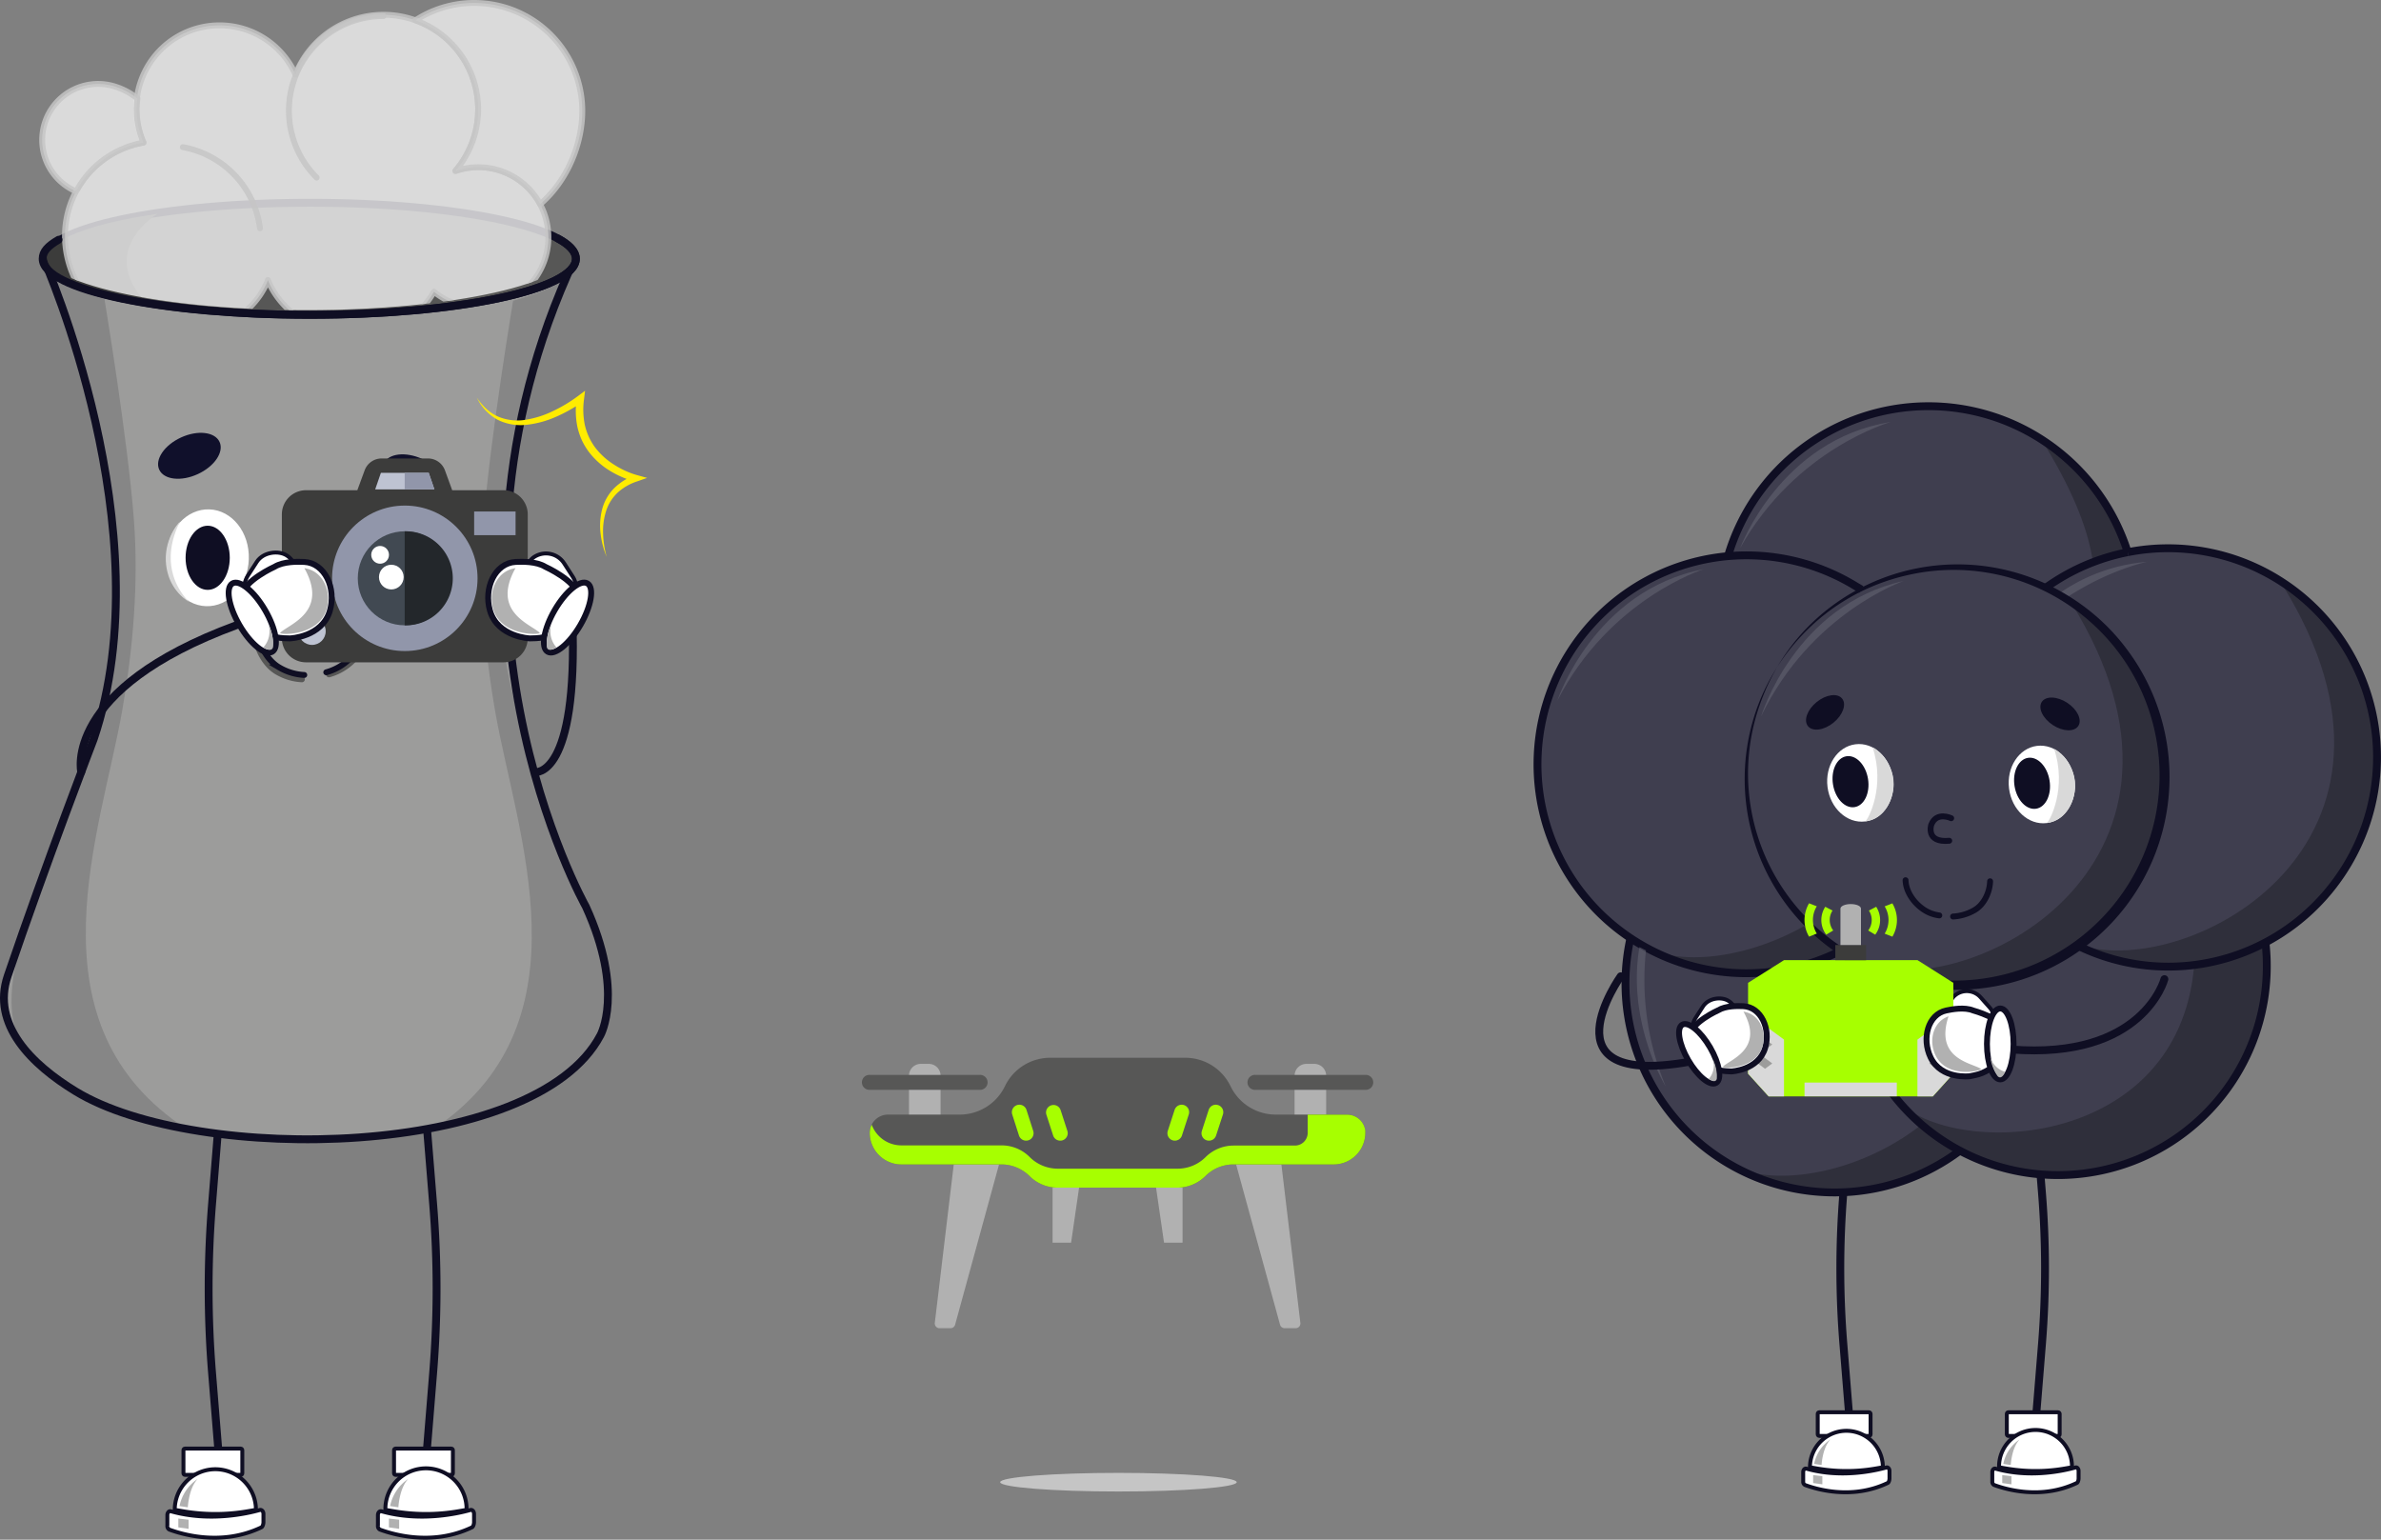 <svg xmlns="http://www.w3.org/2000/svg" xmlns:xlink="http://www.w3.org/1999/xlink" viewBox="0 0 1212.72 784.23"><rect x="0" y="0" width="1212.72" height="784.23" fill="#808080" stroke="none"/><defs><style>.cls-1,.cls-11,.cls-12,.cls-13,.cls-2,.cls-29,.cls-6{fill:none;}.cls-12,.cls-2,.cls-23,.cls-29,.cls-3,.cls-6,.cls-7{stroke:#0f0e23;}.cls-10,.cls-11,.cls-12,.cls-13,.cls-2{stroke-linecap:round;}.cls-11,.cls-12,.cls-13,.cls-2,.cls-23,.cls-29,.cls-3,.cls-7{stroke-miterlimit:10;}.cls-2,.cls-29,.cls-6,.cls-7{stroke-width:4px;}.cls-15,.cls-23,.cls-3{fill:#fff;}.cls-3{stroke-width:2px;}.cls-4{fill:#9c9c9b;}.cls-5{fill:#868686;}.cls-10,.cls-6{stroke-linejoin:round;}.cls-25,.cls-7{fill:#575756;}.cls-8{fill:#3c3c3b;}.cls-9{clip-path:url(#clip-path);}.cls-10{fill:#ececec;}.cls-10,.cls-11{stroke:#c5c5c5;opacity:0.83;}.cls-10,.cls-11,.cls-12,.cls-13,.cls-23{stroke-width:3px;}.cls-13{stroke:#575756;}.cls-14{fill:#10102b;}.cls-16{fill:#0f0e23;}.cls-17{fill:#d9d9d9;}.cls-18{fill:#b1b1b1;}.cls-19{fill:#9196aa;}.cls-20{fill:#414952;}.cls-21{fill:#23272b;}.cls-22{fill:#bec3d2;}.cls-24{fill:#ffec00;}.cls-26{fill:#a7ff00;}.cls-27{fill:#3f3e4f;}.cls-28{fill:#2f2f3b;}.cls-30{fill:#656572;opacity:0.57;}.cls-31{fill:#c5c5c5;}</style><clipPath id="clip-path" transform="translate(0 -11.74)"><path class="cls-1" d="M27.49,119.37c7.12,7.6-6.79,14.53-6.79,19.8,0,16.86,60.69,30.53,135.55,30.53S291.79,156,291.79,139.17c0-5.37,3.47-15.42-7.33-19.8,0,0,24.78-21.24,23-61.95s-45.73-64-69.62-55.77c0,0-20.26,4.47-26.24,11.59,0,0-43.69-12.47-61.09,23.52,0,0-21-41.07-68.16-16.85,0,0-17.7,14.2-16.22,29,0,0-35.7-15.37-53.11,15.62C13,64.48,1.53,91.64,27.49,119.37Z"/></clipPath></defs><title>foto_video</title><g id="Capa_2" data-name="Capa 2"><g id="Foto_Video" data-name="Foto/Video"><path class="cls-2" d="M111.68,579.58,108,625.13a531.89,531.89,0,0,0,0,85.79l3.7,45.54" transform="translate(0 -11.74)"/><path class="cls-2" d="M216.92,579.58l3.7,45.55a529.6,529.6,0,0,1,0,85.79l-3.7,45.54" transform="translate(0 -11.74)"/><rect class="cls-3" x="93.44" y="737.82" width="29.97" height="13.4" rx="0.78"/><path class="cls-4" d="M22.48,144.36s61.15,137.72,25.28,243.8c0,0-24.34,63.33-43.83,120.65-8.44,24.8,12.22,45.16,34.6,58.8,61.67,37.59,218.78,37.74,266.06-26.51,0,0,13.65-24.11-6.22-67.64,0,0-85.61-133-7.53-329.91Z" transform="translate(0 -11.74)"/><path class="cls-5" d="M25.9,151.76s3.31,5.49,27.3,12.29c0,0,11.9,71.29,15,112.4,2.47,32.31-.46,66-6,97.5-10.84,61.42-48,156.26,29.09,210.34,0,0-48,.57-82.58-46.12,0,0-8.62-16.52,4.18-52.32L46.7,391C50.6,375,56.87,355,58,338.08c2.22-34.51-.06-94.18-23.2-161Z" transform="translate(0 -11.74)"/><path class="cls-5" d="M288.64,152.64s-3.32,5.49-27.3,12.29c0,0-11.9,71.29-15,112.4-2.46,32.31.47,66,6,97.5,10.85,61.42,48,156.26-29.09,210.34,0,0,48,.57,82.59-46.12,0,0,8.62-16.52-4.18-52.32l-33.79-94.91c-3.9-16-10.17-35.94-11.26-52.86-2.22-34.51.06-94.18,23.19-161Z" transform="translate(0 -11.74)"/><path class="cls-6" d="M22.48,144.36s61.15,137.72,25.28,243.8c0,0-24.34,63.33-43.83,120.65-8.44,24.8,12.22,45.16,34.6,58.8,61.67,37.59,234,34.56,267.28-28.56,0,0,12.43-22.06-7.44-65.59,0,0-87.53-155.11-5.64-329.91Z" transform="translate(0 -11.74)"/><ellipse class="cls-7" cx="157.98" cy="131.81" rx="135.33" ry="28.54"/><path class="cls-8" d="M80.21,120.64s-31,18.16-5.82,45.35c0,0-53.79-7.55-50.49-25.37C23.9,140.62,27.45,128.31,80.21,120.64Z" transform="translate(0 -11.74)"/><g class="cls-9"><path class="cls-10" d="M243.61,96.88a35.64,35.64,0,0,0-11.74,2,48.19,48.19,0,1,0-81.35-49.14A42.41,42.41,0,0,0,73.09,84.37a48.2,48.2,0,0,0-40,47.48c0,26.62,21.58,50.41,48.2,50.41,19,0,44.43-3.17,54.91-27.07l.25-.82c6.68,16.8,26,28.8,45.17,28.8a45.4,45.4,0,0,0,39.41-22.82,35.74,35.74,0,1,0,22.54-63.47Z" transform="translate(0 -11.74)"/><path class="cls-10" d="M39.3,108.28A48.23,48.23,0,0,1,73.09,84.37,42.25,42.25,0,0,1,70,61.93a34.36,34.36,0,0,0-12.4-6.41A28.52,28.52,0,0,0,38.26,109Z" transform="translate(0 -11.74)"/><path class="cls-10" d="M245.28,13.37a54.8,54.8,0,0,0-33.67,8.71,48.17,48.17,0,0,1,20.53,76.48l.2.19a35.33,35.33,0,0,1,11.27-1.87,35.75,35.75,0,0,1,31.51,18.84c12.19-10.4,20.17-26.9,21.33-43.63A55.08,55.08,0,0,0,245.28,13.37Z" transform="translate(0 -11.74)"/><path class="cls-11" d="M161.27,102.19a48.2,48.2,0,0,1,34.08-82.28" transform="translate(0 -11.74)"/><path class="cls-11" d="M93.14,86.7A48.23,48.23,0,0,1,132.42,128" transform="translate(0 -11.74)"/></g><path class="cls-2" d="M284.08,133.19c6,3.21,9.23,6.7,9.23,10.36,0,15.76-60.79,28.54-135.79,28.54S21.73,159.31,21.73,143.55c0-3.71,2.64-6.5,8.08-9.68" transform="translate(0 -11.74)"/><path class="cls-12" d="M151.93,320a8.26,8.26,0,0,1,4.8-2.64,7.44,7.44,0,0,1,8.11,5.62s2.26,7.24-5.51,9.32c-1.82.49-4.47-.27-6.24-1.11" transform="translate(0 -11.74)"/><path class="cls-13" d="M131.16,340.45s2.61,9.23,10.06,13.52a27.43,27.43,0,0,0,12.55,3.77" transform="translate(0 -11.74)"/><path class="cls-12" d="M132.15,338.08s2.64,9.32,10.15,13.65a27.79,27.79,0,0,0,12.67,3.8" transform="translate(0 -11.74)"/><path class="cls-13" d="M185.92,333.49s-.58,9.57-6.92,15.37a27.68,27.68,0,0,1-11.45,6.37" transform="translate(0 -11.74)"/><path class="cls-12" d="M184.55,332.42s-.57,9.57-6.92,15.36a27.52,27.52,0,0,1-11.45,6.38" transform="translate(0 -11.74)"/><ellipse class="cls-14" cx="210.84" cy="254.84" rx="10.26" ry="16.91" transform="translate(-108.8 328.12) rotate(-65.29)"/><ellipse class="cls-14" cx="96.46" cy="243.9" rx="16.91" ry="10.26" transform="translate(-93.12 50.91) rotate(-24.71)"/><ellipse class="cls-15" cx="105.78" cy="295.85" rx="24.67" ry="20.96" transform="translate(-193.6 379.44) rotate(-87.99)"/><ellipse class="cls-16" cx="105.78" cy="284.11" rx="11.25" ry="16.34"/><path class="cls-17" d="M91.64,277.47c-2.25,2.09-10.17,12.86-6,26.91a24.37,24.37,0,0,0,10.84,14C95.29,317.27,79.23,302.43,91.64,277.47Z" transform="translate(0 -11.74)"/><ellipse class="cls-15" cx="201.52" cy="295.85" rx="20.96" ry="24.67" transform="translate(-10.27 -4.48) rotate(-2.01)"/><ellipse class="cls-16" cx="201.52" cy="284.11" rx="11.25" ry="16.34"/><path class="cls-17" d="M215.66,277.47c2.25,2.09,10.17,12.86,6,26.91a24.37,24.37,0,0,1-10.84,14C212,317.27,228.07,302.43,215.66,277.47Z" transform="translate(0 -11.74)"/><path class="cls-3" d="M89,780.76a20.68,20.68,0,1,1,41.36,0l-4.18.71a97.25,97.25,0,0,1-33,0Z" transform="translate(0 -11.74)"/><path class="cls-3" d="M86.28,790.84c4.93,1.79,25.84,8.95,46.9-1.19.59-.29,1-1.71,1-2.55v-4.27c0-1.27-.86-2.22-1.78-2-5.88,1.68-25.42,6.33-45.37.66-.92-.26-1.79.67-1.79,1.94v5.44A2,2,0,0,0,86.28,790.84Z" transform="translate(0 -11.74)"/><path class="cls-18" d="M91.43,778.85l4.24.62s.41-9.62,5-14.44A21.84,21.84,0,0,0,91.43,778.85Z" transform="translate(0 -11.74)"/><polygon class="cls-18" points="96.05 778.7 90.83 777.96 90.83 773.46 96.05 774.05 96.05 778.7"/><rect class="cls-3" x="200.7" y="737.82" width="29.97" height="13.4" rx="0.78"/><path class="cls-3" d="M196.29,780.76a20.68,20.68,0,1,1,41.35,0l-4.17.71a97.31,97.31,0,0,1-33,0Z" transform="translate(0 -11.74)"/><path class="cls-3" d="M193.54,790.84c4.93,1.79,25.84,8.95,46.9-1.19.59-.29,1-1.71,1-2.55v-4.27c0-1.27-.86-2.22-1.78-2-5.88,1.68-25.43,6.33-45.37.66-.92-.26-1.8.67-1.8,1.94v5.44A2,2,0,0,0,193.54,790.84Z" transform="translate(0 -11.74)"/><path class="cls-18" d="M198.69,778.85l4.23.62s.42-9.62,5-14.44A21.8,21.8,0,0,0,198.69,778.85Z" transform="translate(0 -11.74)"/><polygon class="cls-18" points="203.31 778.7 198.09 777.96 198.09 773.46 203.31 774.05 203.31 778.7"/><rect class="cls-3" x="264.56" y="296.37" width="30.45" height="22.1" rx="11.05" transform="matrix(-0.54, -0.84, 0.84, -0.54, 173.19, 697.46)"/><path class="cls-8" d="M256.49,261.43H230.32l-3.69-10.11a9.21,9.21,0,0,0-8.67-6.07H194.39a9.22,9.22,0,0,0-8.67,6.07L182,261.43H155.86a12.3,12.3,0,0,0-12.3,12.3v63.06a12.3,12.3,0,0,0,12.3,12.3H256.49a12.3,12.3,0,0,0,12.31-12.3V273.73a12.31,12.31,0,0,0-12.31-12.3Z" transform="translate(0 -11.74)"/><circle class="cls-19" cx="206.18" cy="294.56" r="37.05"/><circle class="cls-20" cx="206.18" cy="294.56" r="23.95"/><path class="cls-21" d="M206.18,282.36h-.06v47.89h.06a23.95,23.95,0,1,0,0-47.89Z" transform="translate(0 -11.74)"/><path class="cls-22" d="M221.25,261H191.1l2.9-8.42h24.36Z" transform="translate(0 -11.74)"/><path class="cls-19" d="M218.36,252.56H206.12V261h15.13Z" transform="translate(0 -11.74)"/><path class="cls-19" d="M241.5,272.27h21.1v12.06H241.5Z" transform="translate(0 -11.74)"/><circle class="cls-22" cx="158.93" cy="321.52" r="6.96"/><circle class="cls-15" cx="193.6" cy="282.6" r="4.52"/><circle class="cls-15" cx="199.31" cy="293.94" r="6.29"/><rect class="cls-3" x="122.57" y="296.37" width="30.45" height="22.1" rx="11.05" transform="translate(-195.23 244.77) rotate(-57.16)"/><path class="cls-2" d="M41.37,405s-9.76-42.18,79.2-74.88" transform="translate(0 -11.74)"/><path class="cls-23" d="M147.69,336.9s16.29-.57,20.29-14c3.41-11.53-2.48-24.39-13-24.94-3.35-.17-10.6-.31-15.1,2.45,0,0-15.69,7.06-16.7,14.67-1.63,12.24,10.7,21.26,21.27,21.72Z" transform="translate(0 -11.74)"/><path class="cls-18" d="M142.72,334c-1.29,1.22,22.45,2.4,24.3-15.27.83-7.93-3.33-15.24-10-17.16a16.83,16.83,0,0,0-2-.45C167.45,323.37,147.46,329.54,142.72,334Z" transform="translate(0 -11.74)"/><ellipse class="cls-23" cx="128.51" cy="326.31" rx="7.56" ry="20.13" transform="translate(-146.52 96.96) rotate(-30.15)"/><path class="cls-18" d="M134.2,341.44a12.23,12.23,0,0,0,2.53-11.69,24.34,24.34,0,0,1,2.39,11.31S138.94,344.59,134.2,341.44Z" transform="translate(0 -11.74)"/><path class="cls-2" d="M272.53,405s22,3.18,19-78.35" transform="translate(0 -11.74)"/><path class="cls-23" d="M269.89,336.9s-16.29-.57-20.29-14c-3.41-11.53,2.48-24.39,13-24.94,3.35-.17,10.6-.31,15.1,2.45,0,0,15.69,7.06,16.7,14.67,1.63,12.24-10.7,21.26-21.27,21.72Z" transform="translate(0 -11.74)"/><path class="cls-18" d="M274.86,334c1.3,1.22-22.45,2.4-24.3-15.27-.83-7.93,3.34-15.24,10-17.16a17.27,17.27,0,0,1,2-.45C250.13,323.37,270.12,329.54,274.86,334Z" transform="translate(0 -11.74)"/><ellipse class="cls-23" cx="289.07" cy="326.31" rx="20.13" ry="7.56" transform="translate(-138.29 400.62) rotate(-59.85)"/><path class="cls-18" d="M283.38,341.44a12.23,12.23,0,0,1-2.53-11.69,24.34,24.34,0,0,0-2.39,11.31S278.64,344.59,283.38,341.44Z" transform="translate(0 -11.74)"/><path class="cls-24" d="M309,295.38a43.68,43.68,0,0,1-3.08-11.68,33.62,33.62,0,0,1,.69-12.26,24,24,0,0,1,6.1-10.94,29.92,29.92,0,0,1,10.63-6.76l.19,3.28a44.31,44.31,0,0,1-6.75-2.31,47.21,47.21,0,0,1-6.27-3.26,39,39,0,0,1-10.58-9.53,34.36,34.36,0,0,1-3.69-6.21,36.23,36.23,0,0,1-2.22-6.87,41.91,41.91,0,0,1-.28-14.21l3,1.75a68.54,68.54,0,0,1-6.55,4.16,72.77,72.77,0,0,1-6.9,3.45,50.47,50.47,0,0,1-14.92,4.09,26.29,26.29,0,0,1-15.2-2.69,25.27,25.27,0,0,1-10.28-11.08,31.86,31.86,0,0,0,4.85,5.68,22.49,22.49,0,0,0,6.1,4A25.41,25.41,0,0,0,268,225.5,49.69,49.69,0,0,0,281.89,221a74.1,74.1,0,0,0,12.54-7.57l3.56-2.68-.54,4.44a39.36,39.36,0,0,0,.39,12.87,32.78,32.78,0,0,0,2,6,32.15,32.15,0,0,0,3.21,5.49,36.14,36.14,0,0,0,9.45,8.69,46.68,46.68,0,0,0,5.71,3.17,41.75,41.75,0,0,0,6.06,2.27l5.33,1.47-5.14,1.8a27.23,27.23,0,0,0-9.76,5.61,22.19,22.19,0,0,0-6,9.49,33.55,33.55,0,0,0-1.52,11.54,45.23,45.23,0,0,0,.54,5.92A43.68,43.68,0,0,0,309,295.38Z" transform="translate(0 -11.74)"/><path class="cls-18" d="M545.55,644.68h-9.44V613.23h14Z" transform="translate(0 -11.74)"/><path class="cls-18" d="M592.88,644.68h9.44V613.23h-14Z" transform="translate(0 -11.74)"/><path class="cls-18" d="M484.11,688.26h-5.57a2.44,2.44,0,0,1-2.4-2.86l10.92-91.28h24.72l-25.35,92.47A2.43,2.43,0,0,1,484.11,688.26Z" transform="translate(0 -11.74)"/><path class="cls-18" d="M654.32,688.26h5.58a2.44,2.44,0,0,0,2.4-2.86l-10.93-91.28H626.65L652,686.59A2.44,2.44,0,0,0,654.32,688.26Z" transform="translate(0 -11.74)"/><path class="cls-18" d="M473.11,553.62h-4.18a6,6,0,0,0-5.95,6v24.76h16.08V559.57A6,6,0,0,0,473.11,553.62Z" transform="translate(0 -11.74)"/><path class="cls-18" d="M669.5,553.62h-4.18a6,6,0,0,0-5.94,6v24.76h16.07V559.57A6,6,0,0,0,669.5,553.62Z" transform="translate(0 -11.74)"/><path class="cls-25" d="M649.75,579.45a25.57,25.57,0,0,1-23-14.47,25.57,25.57,0,0,0-23-14.47h-68.9a25.57,25.57,0,0,0-23,14.47,25.58,25.58,0,0,1-23,14.47H452.28a9.29,9.29,0,0,0-9.28,9.28,16.1,16.1,0,0,0,16.1,16.1h51a20.17,20.17,0,0,1,14.26,5.91,20.21,20.21,0,0,0,14.27,5.91h61.08A20.17,20.17,0,0,0,614,610.74a20.21,20.21,0,0,1,14.27-5.91h51.05a16.1,16.1,0,0,0,16.1-16.1,9.29,9.29,0,0,0-9.28-9.28Z" transform="translate(0 -11.74)"/><path class="cls-26" d="M695.39,587.89s0-.11,0-.17c0-.25-.07-.48-.11-.72s0-.2-.07-.31-.07-.3-.11-.45-.12-.39-.19-.58l-.06-.17a9.28,9.28,0,0,0-8.68-6H666.05v9.35a6.49,6.49,0,0,1-6.53,6.38H628.29a20.29,20.29,0,0,0-14.3,5.94A20.19,20.19,0,0,1,599.76,607H538.68a20.26,20.26,0,0,1-14.3-6,20.18,20.18,0,0,0-14.23-5.87h-51A16.09,16.09,0,0,1,444,584.61a9.23,9.23,0,0,0-1,4.12,16.1,16.1,0,0,0,16.1,16.1h51a20.33,20.33,0,0,1,14.3,5.94,20.18,20.18,0,0,0,14.23,5.88h61.08a20.28,20.28,0,0,0,14.3-5.95,20.18,20.18,0,0,1,14.23-5.87h51.05a16.1,16.1,0,0,0,16.1-16.1A7.89,7.89,0,0,0,695.39,587.89Z" transform="translate(0 -11.74)"/><path class="cls-26" d="M522.82,577.05a3.81,3.81,0,0,0-7.25,2.36L519,590.1a3.82,3.82,0,0,0,3.63,2.63,4,4,0,0,0,1.17-.18,3.81,3.81,0,0,0,2.45-4.8Z" transform="translate(0 -11.74)"/><path class="cls-26" d="M540.17,577.05a3.81,3.81,0,0,0-7.24,2.36l3.47,10.69a3.8,3.8,0,0,0,3.62,2.63,4,4,0,0,0,1.18-.18,3.81,3.81,0,0,0,2.44-4.8Z" transform="translate(0 -11.74)"/><path class="cls-26" d="M620.42,574.61a3.81,3.81,0,0,0-4.8,2.44l-3.47,10.7a3.81,3.81,0,0,0,2.44,4.8,4,4,0,0,0,1.18.18,3.8,3.8,0,0,0,3.62-2.63l3.48-10.69A3.8,3.8,0,0,0,620.42,574.61Z" transform="translate(0 -11.74)"/><path class="cls-26" d="M603.07,574.61a3.8,3.8,0,0,0-4.8,2.44l-3.48,10.7a3.81,3.81,0,0,0,2.45,4.8,4,4,0,0,0,1.18.18A3.81,3.81,0,0,0,602,590.1l3.47-10.69A3.8,3.8,0,0,0,603.07,574.61Z" transform="translate(0 -11.74)"/><path class="cls-25" d="M499,559.23H443a3.81,3.81,0,1,0,0,7.61h56a3.81,3.81,0,1,0,0-7.61Z" transform="translate(0 -11.74)"/><path class="cls-25" d="M695.44,559.23H639.39a3.81,3.81,0,1,0,0,7.61h56.05a3.81,3.81,0,1,0,0-7.61Z" transform="translate(0 -11.74)"/><path class="cls-2" d="M942.21,578.44l-3.32,40.89a476.35,476.35,0,0,0,0,77l3.32,40.89" transform="translate(0 -11.74)"/><path class="cls-2" d="M1036.72,578.44l3.32,40.89a476.35,476.35,0,0,1,0,77l-3.32,40.89" transform="translate(0 -11.74)"/><rect class="cls-3" x="925.83" y="719.33" width="26.91" height="12.04" rx="0.78"/><path class="cls-3" d="M921.87,759.08a18.57,18.57,0,1,1,37.14,0l-3.75.65a87.79,87.79,0,0,1-29.64,0Z" transform="translate(0 -11.74)"/><path class="cls-3" d="M919.41,768.13c4.42,1.62,23.2,8,42.11-1.07.53-.25.86-1.53.86-2.28v-3.84c0-1.14-.77-2-1.6-1.75-5.28,1.5-22.83,5.68-40.74.59-.83-.24-1.61.6-1.61,1.74v4.89A1.78,1.78,0,0,0,919.41,768.13Z" transform="translate(0 -11.74)"/><path class="cls-18" d="M924,757.37l3.8.55s.37-8.63,4.49-13A19.6,19.6,0,0,0,924,757.37Z" transform="translate(0 -11.74)"/><polygon class="cls-18" points="928.18 756.03 923.49 755.38 923.49 751.33 928.18 751.86 928.18 756.03"/><rect class="cls-3" x="1022.14" y="719.33" width="26.91" height="12.04" rx="0.78"/><path class="cls-3" d="M1018.19,759.08a18.57,18.57,0,1,1,37.13,0l-3.74.65a87.79,87.79,0,0,1-29.64,0Z" transform="translate(0 -11.74)"/><path class="cls-3" d="M1015.72,768.13c4.42,1.62,23.2,8,42.11-1.07.53-.25.86-1.53.86-2.28v-3.84c0-1.14-.77-2-1.6-1.75-5.27,1.5-22.82,5.68-40.73.59-.83-.24-1.62.6-1.62,1.74v4.89A1.78,1.78,0,0,0,1015.72,768.13Z" transform="translate(0 -11.74)"/><path class="cls-18" d="M1020.34,757.37l3.81.55s.37-8.63,4.49-13A19.59,19.59,0,0,0,1020.34,757.37Z" transform="translate(0 -11.74)"/><polygon class="cls-18" points="1024.49 756.03 1019.8 755.38 1019.8 751.33 1024.49 751.86 1024.49 756.03"/><path class="cls-27" d="M1158.35,305.69a106,106,0,0,0-74.82-12.85A106.43,106.43,0,0,0,880,294.9a106.41,106.41,0,0,0-49.67,194.53A106.44,106.44,0,0,0,998,597.68a106.4,106.4,0,0,0,155.61-106.25,106.42,106.42,0,0,0,4.7-185.74Z" transform="translate(0 -11.74)"/><path class="cls-28" d="M1059.69,493.27c56.24,17.22,184.35-52.45,102.67-183.84,1.74,1.3,43.28,26.67,47.51,80.35,3.7,47-24.69,91.41-69.15,107C1117.55,505,1094.79,508.83,1059.69,493.27Z" transform="translate(0 -11.74)"/><path class="cls-28" d="M950.81,503.45c56.23,17.22,185.65-53.55,104-184.94,1.73,1.3,41.79,28.18,47.5,80.35,5.13,46.84-24.69,91.41-69.15,107C1010,514,986.18,519.49,950.81,503.45Z" transform="translate(0 -11.74)"/><path class="cls-28" d="M936.52,496.09a104.22,104.22,0,0,1-10.28,4.25c-23.17,8.14-46.19,14.72-81.59-3.52,20.12,6.16,50,.69,75.63-14.16" transform="translate(0 -11.74)"/><path class="cls-28" d="M996.9,598a104.27,104.27,0,0,1-26.72,14c-23.16,8.15-46.41,12.93-81.81-4,24,7.35,62-1.13,90.28-23.42" transform="translate(0 -11.74)"/><path class="cls-28" d="M1065.92,297.33c-3-18.87-12.13-39.15-26.25-61.86,1.46,1.1,31.64,19.95,43.95,57.53" transform="translate(0 -11.74)"/><path class="cls-28" d="M1152.61,492.38a101.86,101.86,0,0,1-5.07,49.49c-15.93,44.35-62.17,72.25-109.1,68-24.45-2.24-46.84-12-72-37.44,29,29.52,143.33,25,151.12-69.2" transform="translate(0 -11.74)"/><path class="cls-12" d="M987.75,478a18.45,18.45,0,0,1-8.64-3.46c-4.56-3.28-8.38-8.81-8.55-14.47" transform="translate(0 -11.74)"/><path class="cls-12" d="M993.81,428.49s-7.48-3.63-10.17,3.37c0,0-3,9.26,9.17,8.12" transform="translate(0 -11.74)"/><path class="cls-12" d="M994.76,478.56a24.57,24.57,0,0,0,10.86-3.23c4.9-2.8,7.83-9.06,8-14.72" transform="translate(0 -11.74)"/><ellipse class="cls-16" cx="1054.63" cy="374.52" rx="6.78" ry="11.18" transform="matrix(0.55, -0.83, 0.83, 0.55, 158.35, 1032.99)"/><ellipse class="cls-16" cx="929.54" cy="374.52" rx="11.18" ry="6.78" transform="translate(-28.83 655.76) rotate(-38.94)"/><ellipse class="cls-15" cx="1039.97" cy="411.3" rx="16.83" ry="19.81" transform="translate(-43.25 121.47) rotate(-7.18)"/><ellipse class="cls-16" cx="1035" cy="410.64" rx="9.03" ry="13.12" transform="translate(-52.31 158.89) rotate(-9.19)"/><path class="cls-17" d="M1046.25,393.27c1.64.16,13.77,10,10,23.89,0,0-2.52,12.59-13.76,13.78C1044.12,429.8,1052.82,413.08,1046.25,393.27Z" transform="translate(0 -11.74)"/><ellipse class="cls-1" cx="1039.97" cy="411.3" rx="16.83" ry="19.81" transform="translate(-43.25 121.47) rotate(-7.18)"/><ellipse class="cls-15" cx="947.51" cy="410.49" rx="16.83" ry="19.81" transform="translate(-43.87 109.9) rotate(-7.18)"/><ellipse class="cls-16" cx="942.54" cy="409.83" rx="9.03" ry="13.12" transform="translate(-53.37 144.11) rotate(-9.19)"/><path class="cls-17" d="M953.79,392.46c1.64.16,13.77,10,10,23.89,0,0-2.52,12.59-13.76,13.78C951.67,429,960.36,412.27,953.79,392.46Z" transform="translate(0 -11.74)"/><ellipse class="cls-1" cx="947.51" cy="410.49" rx="16.83" ry="19.81" transform="translate(-43.87 109.9) rotate(-7.18)"/><path class="cls-29" d="M1153.85,491.56a106.43,106.43,0,0,1-160,103.82c-34.69-20.55-53.5-58.26-52.19-95.9" transform="translate(0 -11.74)"/><path class="cls-29" d="M937.56,496a106.43,106.43,0,1,1,7.53-185.75c.82.5,2.13,1.23,2.93,1.75" transform="translate(0 -11.74)"/><path class="cls-29" d="M998.23,597.83A106.47,106.47,0,0,1,830.44,489.56" transform="translate(0 -11.74)"/><path class="cls-29" d="M880.12,295A106.44,106.44,0,0,1,1083.71,293" transform="translate(0 -11.74)"/><path class="cls-29" d="M1083.7,293a106.42,106.42,0,0,1,112.13,158.67c-28.6,48.28-88.85,66-138.3,41.37" transform="translate(0 -11.74)"/><path class="cls-29" d="M1042,311.07A106.83,106.83,0,0,1,1083.7,293" transform="translate(0 -11.74)"/><path class="cls-30" d="M897,376.58S914,320,969.64,307.63C969.64,307.63,922.15,324,897,376.58Z" transform="translate(0 -11.74)"/><path class="cls-30" d="M793.23,368.55s18.5-56.07,74.51-66.91C867.74,301.64,819.82,316.73,793.23,368.55Z" transform="translate(0 -11.74)"/><path class="cls-30" d="M886.29,290.93s20.44-55.38,76.79-64.27C963.08,226.66,914.67,240.07,886.29,290.93Z" transform="translate(0 -11.74)"/><path class="cls-30" d="M1048.27,314.38a91.21,91.21,0,0,1,45.3-16.47s-18.77,3.72-40.68,18" transform="translate(0 -11.74)"/><path class="cls-30" d="M838.35,495.81a141,141,0,0,0,10.09,69.37s-20-32.46-13.41-71.06" transform="translate(0 -11.74)"/><path class="cls-30" d="M949.5,503.4a141,141,0,0,0,21.14,65.35s-24.5-28.22-24.78-66.79" transform="translate(0 -11.74)"/><path class="cls-16" d="M905.19,351.48a107.6,107.6,0,0,1,12.31-16.89A106,106,0,0,1,933,320.44a107.26,107.26,0,0,1,119.55-5.77,109.39,109.39,0,0,1,17.06,12.68,106.3,106.3,0,0,1,14.22,15.83A108.35,108.35,0,0,1,939.36,499.49a107,107,0,0,1-49.19-109.15,105.24,105.24,0,0,1,5.57-20.21,108.12,108.12,0,0,1,9.45-18.65,108,108,0,0,0-8.75,18.91A105.47,105.47,0,0,0,979.68,510a104.48,104.48,0,0,0,100.6-164.28,106.22,106.22,0,0,0-29.75-27.82,104.76,104.76,0,0,0-79.17-13.16,105.49,105.49,0,0,0-53.31,30.32A108.61,108.61,0,0,0,905.19,351.48Z" transform="translate(0 -11.74)"/><rect class="cls-3" x="991.23" y="519.2" width="25.92" height="18.82" rx="9.41" transform="translate(1276.1 1618.63) rotate(-131.63)"/><path class="cls-26" d="M994.91,512.34V558.6l-10.46,11.56H900.81L890.35,558.6V512.34l18.3-11.56h68Z" transform="translate(0 -11.74)"/><path class="cls-8" d="M934.79,493.07h15.68v7.71H934.79Z" transform="translate(0 -11.74)"/><path class="cls-18" d="M942.63,472.22c2.89,0,5.23,1,5.23,2.32v18.53H937.4V474.54C937.4,473.26,939.74,472.22,942.63,472.22Z" transform="translate(0 -11.74)"/><path class="cls-17" d="M908.65,541.25v28.91h-7.84L890.35,558.6V527.76Z" transform="translate(0 -11.74)"/><path class="cls-4" d="M902.67,543.74,899,546.48l-8.6-6.35v-5.45Z" transform="translate(0 -11.74)"/><path class="cls-4" d="M902.67,553.38,899,556.11l-8.6-6.34v-5.45Z" transform="translate(0 -11.74)"/><path class="cls-17" d="M994.91,527.76V558.6l-10.46,11.56h-7.84V541.25Z" transform="translate(0 -11.74)"/><path class="cls-4" d="M994.91,534.68v5.45l-8.6,6.35-3.71-2.74Z" transform="translate(0 -11.74)"/><path class="cls-4" d="M994.91,544.32v5.45l-8.6,6.34-3.71-2.73Z" transform="translate(0 -11.74)"/><path class="cls-17" d="M919.11,563.14h47v7h-47Z" transform="translate(0 -11.74)"/><path class="cls-26" d="M930.16,487.81a12.39,12.39,0,0,1-.49-14.21l3.7,1.92a8.85,8.85,0,0,0,.35,10.15Z" transform="translate(0 -11.74)"/><path class="cls-26" d="M921.42,488.82a16.72,16.72,0,0,1,0-17l3.93,1.54a13.21,13.21,0,0,0,0,13.88Z" transform="translate(0 -11.74)"/><path class="cls-26" d="M955.11,487.81l-3.57-2.14a8.85,8.85,0,0,0,.36-10.14l3.7-1.93a12.39,12.39,0,0,1-.49,14.21Z" transform="translate(0 -11.74)"/><path class="cls-26" d="M963.84,488.82l-3.92-1.54a13.27,13.27,0,0,0,0-13.88l3.92-1.54a16.66,16.66,0,0,1,0,17Z" transform="translate(0 -11.74)"/><rect class="cls-3" x="860.39" y="522.95" width="25.92" height="18.82" rx="9.41" transform="translate(-47.51 965.78) rotate(-57.16)"/><path class="cls-2" d="M825.47,509s-40.67,57,34.94,43.55" transform="translate(0 -11.74)"/><path class="cls-23" d="M881.78,557.46s13.87-.48,17.27-12c2.91-9.81-2.11-20.76-11.07-21.23-2.86-.14-9-.26-12.86,2.09,0,0-13.36,6-14.22,12.49-1.38,10.42,9.12,18.1,18.11,18.5Z" transform="translate(0 -11.74)"/><path class="cls-18" d="M877.54,555c-1.1,1.05,19.12,2.05,20.69-13,.71-6.75-2.83-13-8.54-14.6A14.62,14.62,0,0,0,888,527C898.6,545.94,881.59,551.19,877.54,555Z" transform="translate(0 -11.74)"/><ellipse class="cls-23" cx="865.45" cy="548.44" rx="6.44" ry="17.14" transform="translate(-158.38 497.19) rotate(-30.15)"/><path class="cls-18" d="M870.3,561.32a10.42,10.42,0,0,0,2.15-10,20.8,20.8,0,0,1,2,9.64S874.33,564,870.3,561.32Z" transform="translate(0 -11.74)"/><path class="cls-2" d="M1102.4,510.45s-10.74,41.22-78.16,35.82" transform="translate(0 -11.74)"/><path class="cls-23" d="M1003.33,559.9s-14.51,1.84-20-9.54c-4.68-9.71-1.31-22,7.94-23.94,3-.64,9.35-1.8,13.73,0,0,0,14.9,4,16.89,10.6,3.2,10.6-6.43,20.37-15.72,22.29Z" transform="translate(0 -11.74)"/><path class="cls-18" d="M1009,556.16c1.35.85-19.33,6.06-24.07-9.16-2.12-6.83.26-14,5.82-16.86a16.72,16.72,0,0,1,1.7-.76C985.32,551.12,1004,553,1009,556.16Z" transform="translate(0 -11.74)"/><ellipse class="cls-23" cx="1018.8" cy="531.72" rx="6.78" ry="18.06"/><path class="cls-18" d="M1021.29,557.68a11,11,0,0,1-7.57-7.6,21.85,21.85,0,0,0,3.67,9.7S1019.24,562.36,1021.29,557.68Z" transform="translate(0 -11.74)"/><ellipse class="cls-31" cx="569.66" cy="754.94" rx="60.24" ry="4.74"/></g></g></svg>
